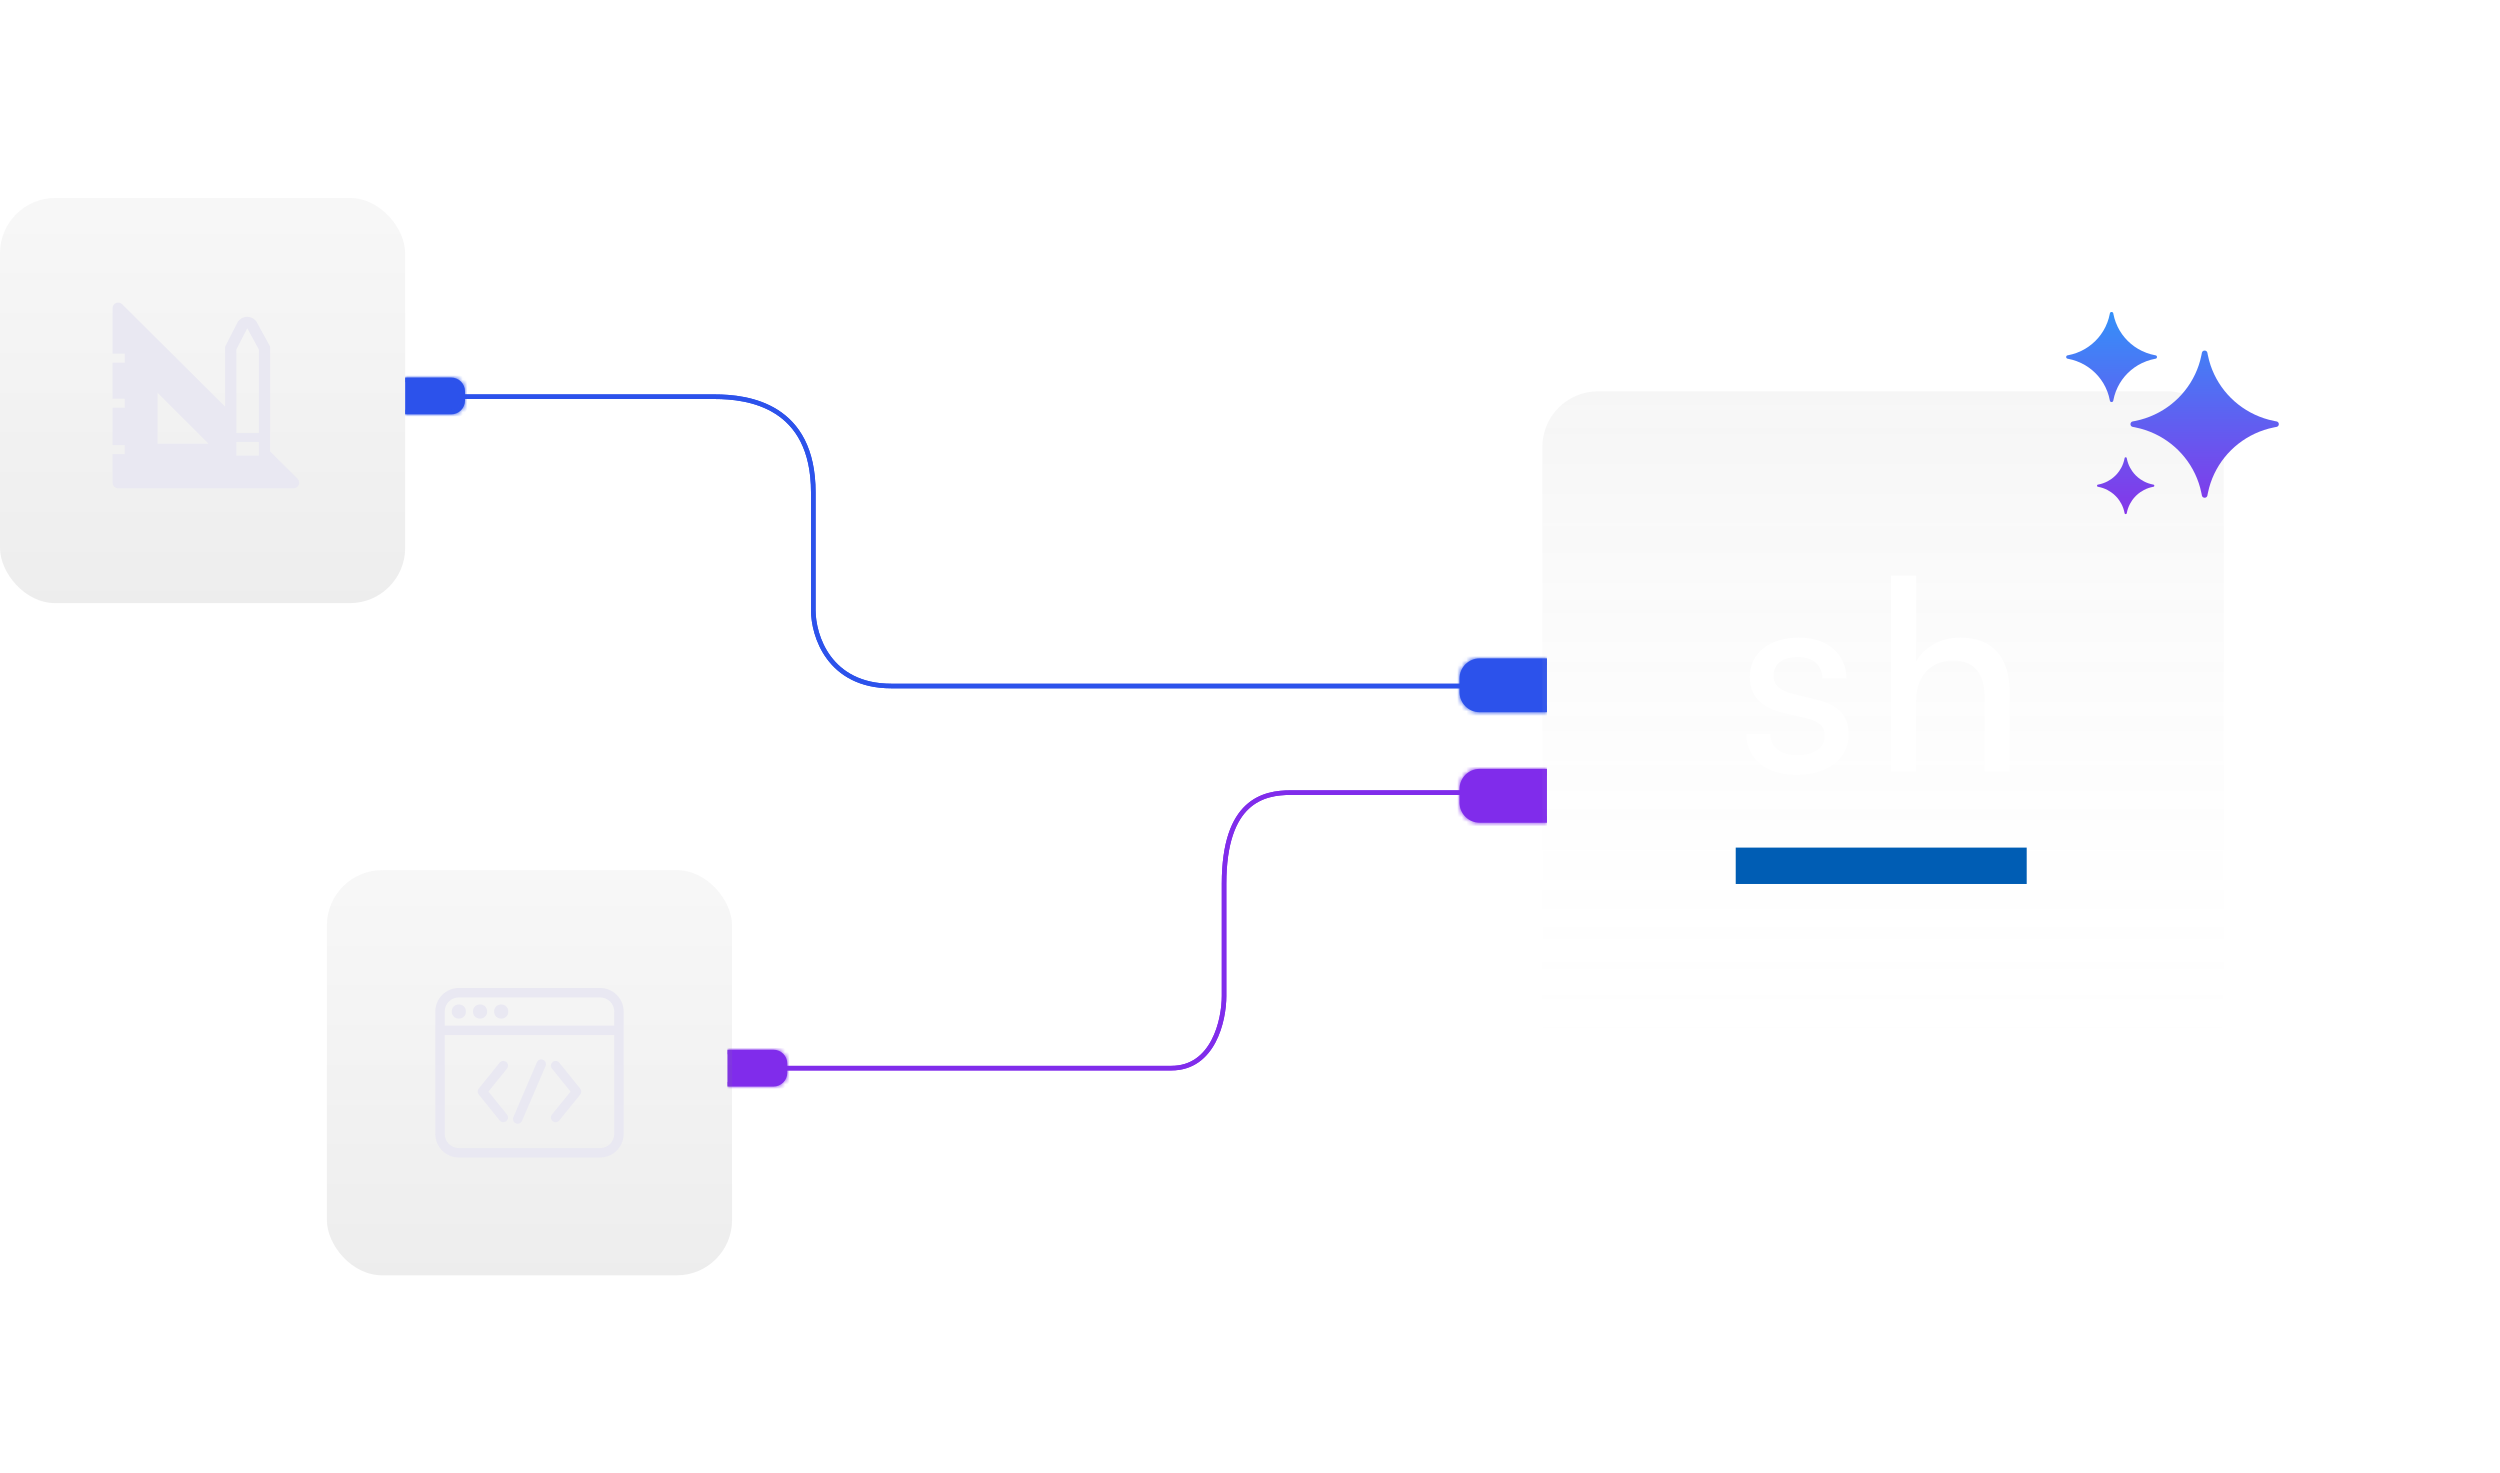 <svg width="543" height="320" viewBox="0 0 543 320" fill="none" xmlns="http://www.w3.org/2000/svg">
<rect y="43" width="88" height="88" rx="12" fill="url(#paint0_linear_2164_61559)" fill-opacity="0.1"/>
<g clip-path="url(#clip0_2164_61559)">
<path d="M64.62 103.967L58.668 98.052V75.294L55.856 70.124C55.649 69.73 55.338 69.4 54.957 69.169C54.575 68.939 54.139 68.818 53.693 68.818C53.248 68.818 52.811 68.939 52.429 69.169C52.048 69.4 51.737 69.73 51.53 70.124L48.89 75.306V88.323L26.535 66.078C26.364 65.906 26.146 65.788 25.908 65.741C25.67 65.693 25.423 65.717 25.199 65.81C24.975 65.903 24.783 66.061 24.649 66.263C24.515 66.466 24.444 66.703 24.445 66.946V76.822H27.098V78.777H24.445V86.6H27.098V88.555H24.445V96.683H27.098V98.638H24.445V104.835C24.445 105.159 24.574 105.47 24.803 105.699C25.032 105.928 25.343 106.057 25.668 106.057H63.752C63.995 106.059 64.232 105.988 64.435 105.854C64.637 105.719 64.795 105.528 64.888 105.304C64.981 105.08 65.005 104.833 64.957 104.595C64.91 104.357 64.792 104.138 64.62 103.967ZM34.223 96.377V85.304L45.309 96.377H34.223ZM56.223 98.956H51.334V95.986H56.223V98.956ZM56.223 94.067H51.334V75.905L53.705 71.297L56.223 75.917V94.067Z" fill="#E9E8F2"/>
</g>
<g filter="url(#filter0_f_2164_61559)">
<path d="M101 86.166H155.249C162.5 86.166 176.65 88.003 176.65 106.95C176.65 125.896 176.65 131.922 176.65 132.567C176.65 138.045 180.034 149 193.571 149C207.109 149 281.498 149 317 149" stroke="#2C52EB" stroke-linecap="round"/>
</g>
<path d="M101 86.166H155.249C162.5 86.166 176.65 88.003 176.65 106.95C176.65 125.896 176.65 131.922 176.65 132.567C176.65 138.045 180.034 149 193.571 149C207.109 149 281.498 149 317 149" stroke="#2C52EB" stroke-linecap="round"/>
<mask id="path-5-inside-1_2164_61559" fill="white">
<path d="M336 143H321.385C318.963 143 317 144.963 317 147.385V150.308C317 152.729 318.963 154.692 321.385 154.692H336V143Z"/>
</mask>
<path d="M336 143H321.385C318.963 143 317 144.963 317 147.385V150.308C317 152.729 318.963 154.692 321.385 154.692H336V143Z" fill="#2C52EB"/>
<path d="M336 141.538H321.385C318.156 141.538 315.538 144.156 315.538 147.385H318.462C318.462 145.77 319.77 144.462 321.385 144.462H336V141.538ZM315.538 150.308C315.538 153.536 318.156 156.154 321.385 156.154H336V153.231H321.385C319.77 153.231 318.462 151.922 318.462 150.308H315.538ZM336 154.692V143V154.692ZM321.385 141.538C318.156 141.538 315.538 144.156 315.538 147.385V150.308C315.538 153.536 318.156 156.154 321.385 156.154L321.385 153.231C319.77 153.231 318.462 151.922 318.462 150.308V147.385C318.462 145.77 319.77 144.462 321.385 144.462L321.385 141.538Z" fill="#2C52EB" mask="url(#path-5-inside-1_2164_61559)"/>
<mask id="path-7-inside-2_2164_61559" fill="white">
<path d="M88 82H98C99.657 82 101 83.343 101 85V87C101 88.657 99.657 90 98 90H88V82Z"/>
</mask>
<path d="M88 82H98C99.657 82 101 83.343 101 85V87C101 88.657 99.657 90 98 90H88V82Z" fill="#2C52EB"/>
<path d="M88 81H98C100.209 81 102 82.791 102 85H100C100 83.895 99.105 83 98 83H88V81ZM102 87C102 89.209 100.209 91 98 91H88V89H98C99.105 89 100 88.105 100 87H102ZM88 90V82V90ZM98 81C100.209 81 102 82.791 102 85V87C102 89.209 100.209 91 98 91V89C99.105 89 100 88.105 100 87V85C100 83.895 99.105 83 98 83V81Z" fill="#2C52EB" mask="url(#path-7-inside-2_2164_61559)"/>
<g filter="url(#filter1_f_2164_61559)">
<path d="M317 172.158H280.332C274.5 172.158 265.866 173.907 265.866 191.952C265.866 209.997 265.866 215.736 265.866 216.349C265.866 221.566 263.579 232 254.429 232C245.278 232 194.997 232 171 232" stroke="#802CEB" stroke-linecap="round"/>
</g>
<path d="M317 172.158H280.332C274.5 172.158 265.866 173.907 265.866 191.952C265.866 209.997 265.866 215.736 265.866 216.349C265.866 221.566 263.579 232 254.429 232C245.278 232 194.997 232 171 232" stroke="#802CEB" stroke-linecap="round"/>
<mask id="path-11-inside-3_2164_61559" fill="white">
<path d="M336 167H321.385C318.963 167 317 168.963 317 171.385V174.308C317 176.729 318.963 178.692 321.385 178.692H336V167Z"/>
</mask>
<path d="M336 167H321.385C318.963 167 317 168.963 317 171.385V174.308C317 176.729 318.963 178.692 321.385 178.692H336V167Z" fill="#802CEB"/>
<path d="M336 165.538H321.385C318.156 165.538 315.538 168.156 315.538 171.385H318.462C318.462 169.77 319.77 168.462 321.385 168.462H336V165.538ZM315.538 174.308C315.538 177.536 318.156 180.154 321.385 180.154H336V177.231H321.385C319.77 177.231 318.462 175.922 318.462 174.308H315.538ZM336 178.692V167V178.692ZM321.385 165.538C318.156 165.538 315.538 168.156 315.538 171.385V174.308C315.538 177.536 318.156 180.154 321.385 180.154L321.385 177.231C319.77 177.231 318.462 175.922 318.462 174.308V171.385C318.462 169.77 319.77 168.462 321.385 168.462L321.385 165.538Z" fill="#802CEB" mask="url(#path-11-inside-3_2164_61559)"/>
<mask id="path-13-inside-4_2164_61559" fill="white">
<path d="M158 228H168C169.657 228 171 229.343 171 231V233C171 234.657 169.657 236 168 236H158V228Z"/>
</mask>
<path d="M158 228H168C169.657 228 171 229.343 171 231V233C171 234.657 169.657 236 168 236H158V228Z" fill="#802CEB"/>
<path d="M158 227H168C170.209 227 172 228.791 172 231H170C170 229.895 169.105 229 168 229H158V227ZM172 233C172 235.209 170.209 237 168 237H158V235H168C169.105 235 170 234.105 170 233H172ZM158 236V228V236ZM168 227C170.209 227 172 228.791 172 231V233C172 235.209 170.209 237 168 237V235C169.105 235 170 234.105 170 233V231C170 229.895 169.105 229 168 229V227Z" fill="#802CEB" mask="url(#path-13-inside-4_2164_61559)"/>
<rect x="71" y="189" width="88" height="88" rx="12" fill="url(#paint1_linear_2164_61559)" fill-opacity="0.1"/>
<path d="M99.661 251.409H130.343C133.162 251.409 135.457 249.116 135.457 246.295V219.705C135.457 216.886 133.164 214.591 130.343 214.591H99.661C96.842 214.591 94.547 216.884 94.547 219.705V246.297C94.547 249.116 96.84 251.411 99.661 251.411V251.409ZM130.343 249.363H99.661C97.97 249.363 96.593 247.986 96.593 246.295V224.817H133.411V246.295C133.411 247.986 132.034 249.363 130.343 249.363ZM99.661 216.637H130.343C132.034 216.637 133.411 218.014 133.411 219.705V222.773H96.593V219.705C96.593 218.014 97.97 216.637 99.661 216.637Z" fill="#E9E8F2"/>
<path d="M101.193 219.705C101.193 221.75 98.125 221.75 98.125 219.705C98.125 217.659 101.193 217.659 101.193 219.705Z" fill="#E9E8F2"/>
<path d="M105.803 219.705C105.803 221.75 102.734 221.75 102.734 219.705C102.734 217.659 105.803 217.659 105.803 219.705Z" fill="#E9E8F2"/>
<path d="M110.396 219.705C110.396 221.75 107.328 221.75 107.328 219.705C107.328 217.659 110.396 217.659 110.396 219.705Z" fill="#E9E8F2"/>
<path d="M121.474 230.817C121.12 230.378 120.475 230.309 120.036 230.666C119.597 231.021 119.528 231.665 119.885 232.104L123.914 237.092L119.885 242.079C119.528 242.519 119.599 243.163 120.036 243.518C120.226 243.669 120.452 243.744 120.679 243.744C120.978 243.744 121.273 243.613 121.474 243.364L126.023 237.734C126.326 237.358 126.326 236.823 126.023 236.449L121.474 230.821V230.817Z" fill="#E9E8F2"/>
<path d="M109.964 230.665C109.523 230.311 108.881 230.38 108.526 230.817L103.977 236.445C103.674 236.821 103.674 237.356 103.977 237.73L108.526 243.36C108.727 243.611 109.022 243.74 109.322 243.74C109.548 243.74 109.774 243.665 109.964 243.514C110.403 243.159 110.472 242.515 110.116 242.075L106.087 237.088L110.116 232.1C110.472 231.661 110.401 231.017 109.964 230.662V230.665Z" fill="#E9E8F2"/>
<path d="M117.961 230.185C117.445 229.962 116.841 230.202 116.619 230.722L111.505 242.653C111.282 243.173 111.524 243.775 112.042 243.995C112.172 244.051 112.31 244.08 112.444 244.08C112.841 244.08 113.219 243.846 113.384 243.46L118.498 231.529C118.721 231.009 118.479 230.407 117.961 230.187L117.961 230.185Z" fill="#E9E8F2"/>
<rect x="335" y="85" width="148" height="148" rx="12.082" fill="url(#paint2_linear_2164_61559)" fill-opacity="0.1"/>
<path d="M379.305 159.387H384.513C384.513 162.282 386.713 164.018 390.301 164.018C394.121 164.018 396.32 162.455 396.32 159.85C396.32 157.94 395.394 156.782 392.442 156.029L387.465 154.872C382.43 153.656 380.057 151.167 380.057 146.998C380.057 141.788 384.456 138.489 390.706 138.489C396.899 138.489 400.95 141.962 401.066 147.346H395.857C395.741 144.509 393.831 142.715 390.533 142.715C387.118 142.715 385.208 144.22 385.208 146.825C385.208 148.735 386.597 150.009 389.375 150.703L394.352 151.919C399.156 153.077 401.529 155.277 401.529 159.503C401.529 164.887 396.899 168.302 390.185 168.302C383.53 168.302 379.305 164.771 379.305 159.387Z" fill="white"/>
<path d="M416.185 167.55H410.745V125H416.185V143.641C417.98 140.573 421.394 138.489 425.793 138.489C433.027 138.489 436.5 143.062 436.5 150.298V167.608H431.06V151.514C431.06 145.783 428.339 143.467 424.288 143.467C419.021 143.467 416.185 147.288 416.185 152.151V167.55Z" fill="white"/>
<rect x="377" y="184.098" width="63.2" height="7.902" fill="#005DB4"/>
<path d="M449.223 77.938C449.845 78.056 450.449 78.224 451.03 78.437C451.377 78.564 451.717 78.708 452.048 78.867C454.336 79.969 456.19 81.808 457.301 84.079C457.461 84.407 457.606 84.743 457.735 85.088C457.95 85.665 458.119 86.264 458.238 86.881C458.246 86.926 458.255 86.972 458.263 87.017C458.337 87.43 458.934 87.43 459.008 87.017C459.016 86.972 459.024 86.926 459.033 86.881C459.152 86.264 459.321 85.665 459.536 85.088C459.664 84.743 459.809 84.407 459.97 84.079C461.081 81.808 462.934 79.969 465.223 78.867C465.554 78.708 465.893 78.564 466.241 78.437C466.822 78.224 467.426 78.056 468.048 77.938C468.094 77.93 468.14 77.921 468.185 77.913C468.601 77.84 468.601 77.248 468.185 77.174C468.14 77.166 468.094 77.158 468.048 77.149C467.426 77.031 466.822 76.864 466.241 76.65C465.893 76.523 465.554 76.379 465.223 76.22C462.934 75.118 461.081 73.279 459.97 71.009C459.809 70.681 459.664 70.344 459.536 69.999C459.321 69.423 459.152 68.824 459.033 68.206C459.024 68.161 459.016 68.116 459.008 68.07C458.934 67.658 458.337 67.658 458.263 68.07C458.255 68.116 458.246 68.161 458.238 68.206C458.119 68.824 457.95 69.423 457.735 69.999C457.606 70.344 457.461 70.681 457.301 71.009C456.19 73.279 454.336 75.118 452.048 76.22C451.717 76.379 451.377 76.523 451.03 76.65C450.449 76.864 449.845 77.031 449.223 77.149C449.177 77.158 449.131 77.166 449.085 77.174C448.67 77.248 448.67 77.84 449.085 77.913C449.131 77.921 449.177 77.93 449.223 77.938Z" fill="url(#paint3_linear_2164_61559)"/>
<path d="M463.686 92.806C464.103 92.887 464.515 92.983 464.922 93.091C465.269 93.184 465.612 93.287 465.95 93.399C471.428 95.21 475.739 99.486 477.565 104.92C477.678 105.256 477.781 105.596 477.875 105.941C477.984 106.344 478.08 106.753 478.162 107.166C478.175 107.231 478.188 107.296 478.2 107.361L478.204 107.38L478.209 107.407C478.216 107.448 478.224 107.493 478.24 107.583L478.246 107.614C478.372 108.274 479.324 108.274 479.45 107.614L479.456 107.579L479.476 107.467L479.487 107.407L479.492 107.38L479.496 107.361C479.508 107.296 479.52 107.231 479.533 107.166C479.615 106.753 479.712 106.344 479.821 105.941C479.915 105.596 480.018 105.256 480.131 104.92C481.957 99.486 486.267 95.21 491.745 93.399C492.084 93.287 492.427 93.184 492.774 93.091C493.18 92.983 493.593 92.887 494.01 92.806C494.075 92.793 494.14 92.781 494.206 92.769L494.226 92.765L494.252 92.76L494.334 92.746L494.43 92.729L494.461 92.723C495.126 92.598 495.126 91.654 494.461 91.529L494.43 91.523C494.339 91.507 494.294 91.499 494.252 91.492L494.226 91.487L494.206 91.483C494.14 91.471 494.075 91.459 494.01 91.446C493.593 91.365 493.18 91.269 492.774 91.16C492.427 91.068 492.084 90.965 491.745 90.853C486.267 89.042 481.957 84.766 480.131 79.332C480.018 78.996 479.915 78.656 479.821 78.311C479.712 77.908 479.615 77.499 479.533 77.085C479.52 77.021 479.508 76.956 479.496 76.891L479.492 76.871L479.487 76.845C479.48 76.804 479.472 76.76 479.456 76.672L479.455 76.669L479.45 76.638C479.324 75.978 478.372 75.978 478.246 76.638L478.24 76.669L478.24 76.672C478.224 76.76 478.216 76.804 478.209 76.845L478.204 76.871L478.2 76.891C478.188 76.956 478.175 77.021 478.162 77.085C478.08 77.499 477.984 77.908 477.875 78.311C477.781 78.656 477.678 78.996 477.565 79.332C475.739 84.766 471.428 89.042 465.95 90.853C465.612 90.965 465.269 91.068 464.922 91.16C464.515 91.269 464.103 91.365 463.686 91.446C463.621 91.459 463.555 91.471 463.49 91.483L463.47 91.487L463.443 91.492C463.408 91.498 463.371 91.505 463.305 91.516L463.266 91.523L463.234 91.529C462.57 91.654 462.57 92.598 463.234 92.723L463.266 92.729C463.357 92.745 463.402 92.753 463.443 92.76L463.47 92.765L463.49 92.769C463.555 92.781 463.621 92.793 463.686 92.806Z" fill="url(#paint4_linear_2164_61559)"/>
<path d="M457.724 106.422C457.114 106.106 456.452 105.875 455.753 105.742C455.724 105.737 455.695 105.731 455.666 105.726C455.404 105.68 455.404 105.306 455.666 105.26C455.695 105.255 455.724 105.249 455.753 105.244C456.452 105.111 457.114 104.88 457.724 104.564C457.995 104.424 458.256 104.266 458.505 104.094C459.199 103.614 459.803 103.015 460.288 102.326C460.461 102.078 460.62 101.82 460.761 101.551C461.08 100.946 461.313 100.289 461.447 99.596C461.452 99.567 461.458 99.538 461.463 99.51C461.51 99.249 461.886 99.249 461.933 99.51C461.938 99.538 461.944 99.567 461.949 99.596C462.083 100.289 462.316 100.946 462.634 101.551C462.776 101.82 462.934 102.078 463.108 102.326C463.592 103.015 464.196 103.614 464.891 104.094C465.14 104.266 465.401 104.424 465.672 104.564C466.282 104.88 466.944 105.111 467.643 105.244C467.672 105.249 467.701 105.255 467.729 105.26C467.992 105.306 467.992 105.68 467.729 105.726C467.701 105.731 467.672 105.737 467.643 105.742C466.944 105.875 466.282 106.106 465.672 106.422C465.401 106.563 465.14 106.72 464.891 106.892C464.196 107.372 463.592 107.971 463.108 108.66C462.934 108.908 462.776 109.167 462.634 109.436C462.316 110.04 462.083 110.697 461.949 111.39C461.944 111.419 461.938 111.448 461.933 111.476C461.886 111.737 461.51 111.737 461.463 111.476C461.458 111.448 461.452 111.419 461.447 111.39C461.313 110.697 461.08 110.04 460.761 109.436C460.62 109.167 460.461 108.908 460.288 108.66C459.803 107.971 459.199 107.372 458.505 106.892C458.256 106.72 457.995 106.563 457.724 106.422Z" fill="url(#paint5_linear_2164_61559)"/>
<defs>
<filter id="filter0_f_2164_61559" x="90.5" y="75.666" width="237" height="83.834" filterUnits="userSpaceOnUse" color-interpolation-filters="sRGB">
<feFlood flood-opacity="0" result="BackgroundImageFix"/>
<feBlend mode="normal" in="SourceGraphic" in2="BackgroundImageFix" result="shape"/>
<feGaussianBlur stdDeviation="5" result="effect1_foregroundBlur_2164_61559"/>
</filter>
<filter id="filter1_f_2164_61559" x="160.5" y="161.658" width="167" height="80.842" filterUnits="userSpaceOnUse" color-interpolation-filters="sRGB">
<feFlood flood-opacity="0" result="BackgroundImageFix"/>
<feBlend mode="normal" in="SourceGraphic" in2="BackgroundImageFix" result="shape"/>
<feGaussianBlur stdDeviation="5" result="effect1_foregroundBlur_2164_61559"/>
</filter>
<linearGradient id="paint0_linear_2164_61559" x1="44" y1="43" x2="44" y2="131" gradientUnits="userSpaceOnUse">
<stop stop-color="#B8B8B8"/>
<stop offset="1" stop-color="#525252"/>
</linearGradient>
<linearGradient id="paint1_linear_2164_61559" x1="115" y1="189" x2="115" y2="277" gradientUnits="userSpaceOnUse">
<stop stop-color="#B8B8B8"/>
<stop offset="1" stop-color="#525252"/>
</linearGradient>
<linearGradient id="paint2_linear_2164_61559" x1="409" y1="85" x2="409" y2="233" gradientUnits="userSpaceOnUse">
<stop stop-color="#999999" stop-opacity="0.9"/>
<stop offset="1" stop-color="white" stop-opacity="0"/>
</linearGradient>
<linearGradient id="paint3_linear_2164_61559" x1="471.867" y1="67.761" x2="471.867" y2="111.672" gradientUnits="userSpaceOnUse">
<stop stop-color="#3490F9"/>
<stop offset="1" stop-color="#8536E9"/>
</linearGradient>
<linearGradient id="paint4_linear_2164_61559" x1="471.867" y1="67.761" x2="471.867" y2="111.672" gradientUnits="userSpaceOnUse">
<stop stop-color="#3490F9"/>
<stop offset="1" stop-color="#8536E9"/>
</linearGradient>
<linearGradient id="paint5_linear_2164_61559" x1="471.867" y1="67.761" x2="471.867" y2="111.672" gradientUnits="userSpaceOnUse">
<stop stop-color="#3490F9"/>
<stop offset="1" stop-color="#8536E9"/>
</linearGradient>
<clipPath id="clip0_2164_61559">
<rect width="44" height="44" fill="white" transform="translate(22 64.6)"/>
</clipPath>
</defs>
</svg>
